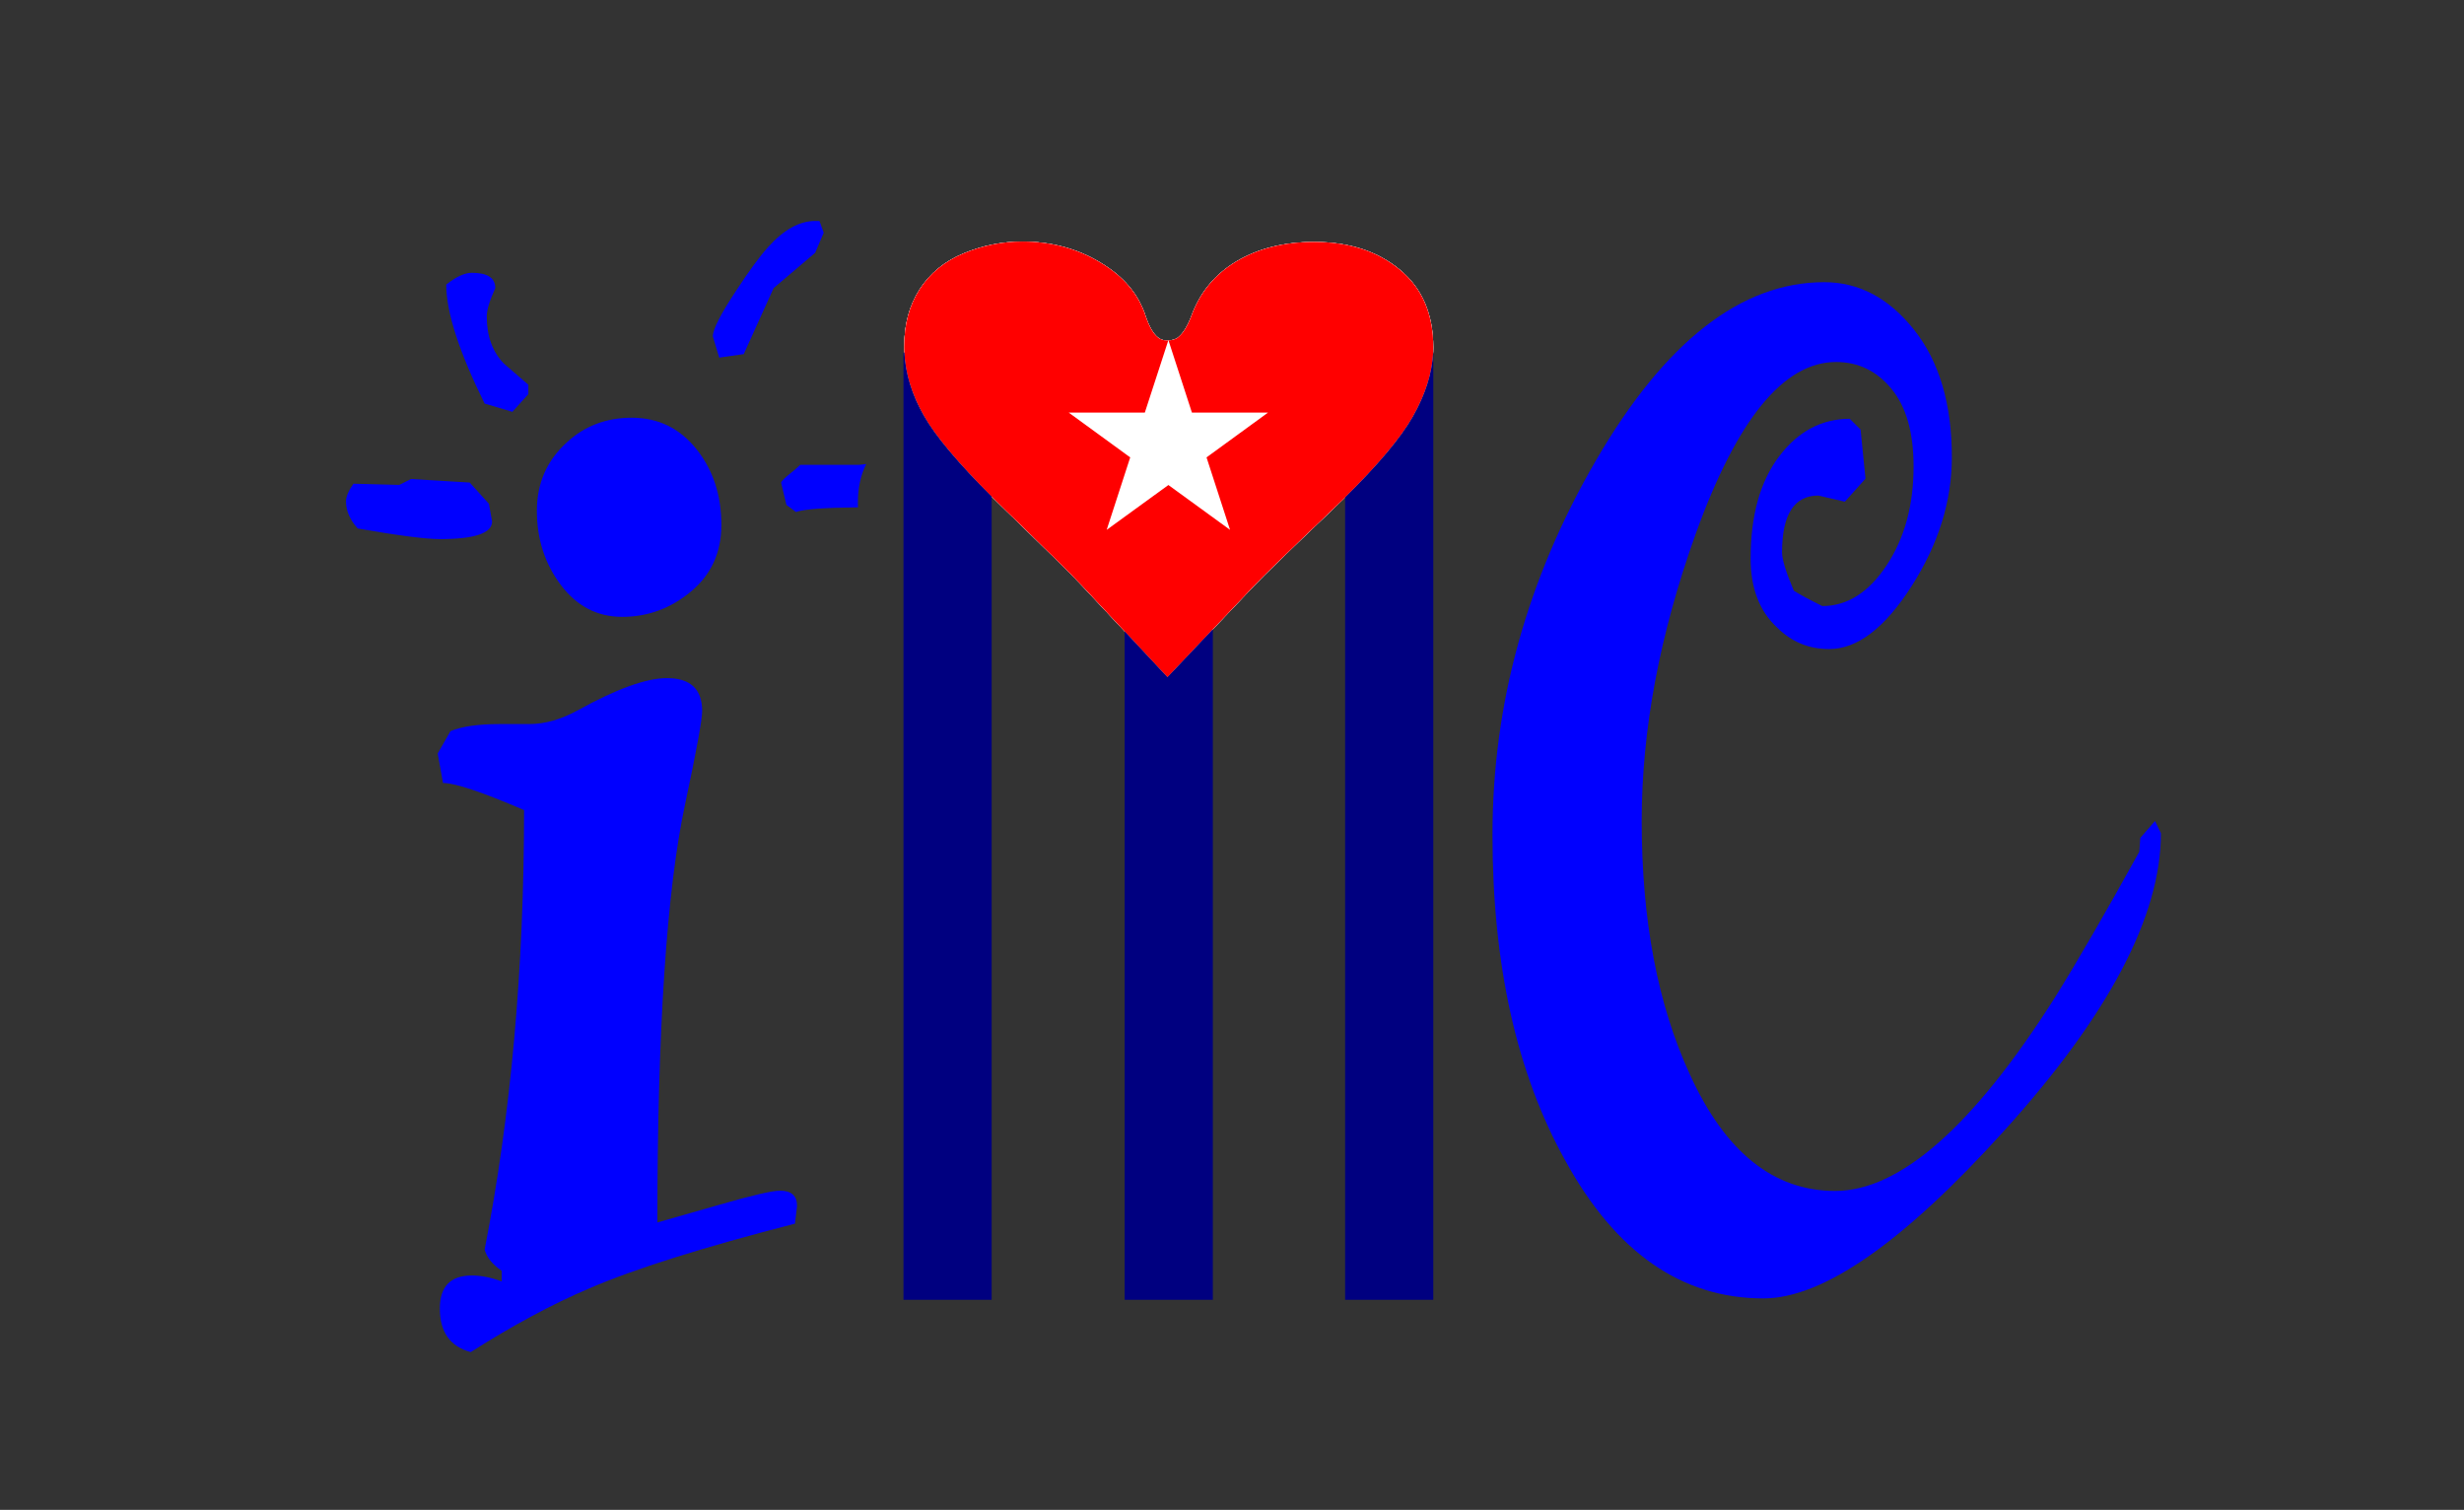 <?xml version="1.0" encoding="UTF-8" standalone="no"?>
<!-- Created with sK1/UniConvertor (http://sk1project.org/) -->

<svg
   xmlns:dc="http://purl.org/dc/elements/1.1/"
   xmlns:cc="http://creativecommons.org/ns#"
   xmlns:rdf="http://www.w3.org/1999/02/22-rdf-syntax-ns#"
   xmlns:svg="http://www.w3.org/2000/svg"
   xmlns="http://www.w3.org/2000/svg"
   xmlns:sodipodi="http://sodipodi.sourceforge.net/DTD/sodipodi-0.dtd"
   xmlns:inkscape="http://www.inkscape.org/namespaces/inkscape"
   width="495.106"
   height="303.38"
   viewBox="0 0 396.085 242.704"
   id="svg2"
   version="1.1"
   inkscape:version="0.47pre4 r22446"
   sodipodi:docname="I_love_cuba.svg"
   style="fill-rule:evenodd">
  <rect x="0" y="0" width="396.085" height="242.704" fill="#333333" stroke="none"/>
  <sodipodi:namedview
     pagecolor="#ffffff"
     bordercolor="#666666"
     borderopacity="1"
     objecttolerance="10"
     gridtolerance="10"
     guidetolerance="10"
     inkscape:pageopacity="0"
     inkscape:pageshadow="2"
     inkscape:window-width="1024"
     inkscape:window-height="695"
     id="namedview42"
     showgrid="false"
     inkscape:zoom="0.52442162"
     inkscape:cx="307.30166"
     inkscape:cy="169.02081"
     inkscape:window-x="0"
     inkscape:window-y="25"
     inkscape:window-maximized="1"
     inkscape:current-layer="svg2" />
  <defs
     id="defs4">
    <inkscape:perspective
       sodipodi:type="inkscape:persp3d"
       inkscape:vp_x="0 : 526.18127 : 1"
       inkscape:vp_y="0 : 1000 : 0"
       inkscape:vp_z="744.09497 : 526.18127 : 1"
       inkscape:persp3d-origin="372.04749 : 350.78752 : 1"
       id="perspective46" />
    <marker
       id="ArrowEnd"
       viewBox="0 0 10 10"
       refX="0"
       refY="5"
       markerUnits="strokeWidth"
       markerWidth="4"
       markerHeight="3"
       orient="auto">
      <path
         d="M 0,0 10,5 0,10 z"
         id="path7" />
    </marker>
    <marker
       id="ArrowStart"
       viewBox="0 0 10 10"
       refX="10"
       refY="5"
       markerUnits="strokeWidth"
       markerWidth="4"
       markerHeight="3"
       orient="auto">
      <path
         d="M 10,0 0,5 10,10 z"
         id="path10" />
    </marker>
  </defs>
  <path
     id="path18"
     d="m 187.666,108.853 -13.809,-14.787 c -1.526,-1.634 -5.602,-5.656 -12.23,-12.065 -6.627,-6.409 -11.009,-11.457 -13.116,-15.165 -2.108,-3.686 -3.162,-7.415 -3.162,-11.122 0,-3.519 0.805,-6.577 2.468,-9.174 1.664,-2.597 4.021,-4.545 7.072,-5.802 3.05,-1.278 6.211,-1.906 9.456,-1.906 4.603,0 8.791,1.11 12.506,3.351 3.744,2.22 6.185,5.111 7.321,8.672 0.555,1.633 1.193,2.765 1.942,3.372 0.388,0.335 0.887,0.503 1.469,0.503 0.804,0 1.415,-0.168 1.803,-0.503 0.804,-0.65 1.497,-1.781 2.107,-3.372 1.359,-3.792 3.772,-6.745 7.266,-8.84 3.494,-2.073 7.654,-3.12 12.479,-3.12 5.629,0 10.232,1.487 13.81,4.482 3.577,2.974 5.351,7.142 5.351,12.463 0,3.581 -1.109,7.31 -3.299,11.164 -2.191,3.833 -6.6,8.944 -13.283,15.269 -6.656,6.347 -10.732,10.306 -12.257,11.918 l -13.894,14.662 z"
     style="fill:#cccccc;stroke:none" />
  <path
     id="path20"
     d="m 187.666,108.853 -13.809,-14.787 c -1.526,-1.634 -5.602,-5.656 -12.23,-12.065 -6.627,-6.409 -11.009,-11.457 -13.116,-15.165 -2.108,-3.686 -3.162,-7.415 -3.162,-11.122 0,-3.519 0.805,-6.577 2.468,-9.174 1.664,-2.597 4.021,-4.545 7.072,-5.802 3.05,-1.278 6.211,-1.906 9.456,-1.906 4.603,0 8.791,1.11 12.506,3.351 3.744,2.22 6.185,5.111 7.321,8.672 0.555,1.633 1.193,2.765 1.942,3.372 0.388,0.335 0.887,0.503 1.469,0.503 0.804,0 1.415,-0.168 1.803,-0.503 0.804,-0.65 1.497,-1.781 2.107,-3.372 1.359,-3.792 3.772,-6.745 7.266,-8.84 3.494,-2.073 7.654,-3.12 12.479,-3.12 5.629,0 10.232,1.487 13.81,4.482 3.577,2.974 5.351,7.142 5.351,12.463 0,3.581 -1.109,7.31 -3.299,11.164 -2.191,3.833 -6.6,8.944 -13.283,15.269 -6.656,6.347 -10.732,10.306 -12.257,11.918 l -13.894,14.662 z"
     style="fill:#cccccc;stroke:none" />
  <path
     id="path22"
     d="m 187.666,108.853 -13.809,-14.787 c -1.526,-1.634 -5.602,-5.656 -12.23,-12.065 -6.627,-6.409 -11.009,-11.457 -13.116,-15.165 -2.108,-3.686 -3.162,-7.415 -3.162,-11.122 0,-3.519 0.805,-6.577 2.468,-9.174 1.664,-2.597 4.021,-4.545 7.072,-5.802 3.05,-1.278 6.211,-1.906 9.456,-1.906 4.603,0 8.791,1.11 12.506,3.351 3.744,2.22 6.185,5.111 7.321,8.672 0.555,1.633 1.193,2.765 1.942,3.372 0.388,0.335 0.887,0.503 1.469,0.503 0.804,0 1.415,-0.168 1.803,-0.503 0.804,-0.65 1.497,-1.781 2.107,-3.372 1.359,-3.792 3.772,-6.745 7.266,-8.84 3.494,-2.073 7.654,-3.12 12.479,-3.12 5.629,0 10.232,1.487 13.81,4.482 3.577,2.974 5.351,7.142 5.351,12.463 0,3.581 -1.109,7.31 -3.299,11.164 -2.191,3.833 -6.6,8.944 -13.283,15.269 -6.656,6.347 -10.732,10.306 -12.257,11.918 l -13.894,14.662 z"
     style="fill:#cccccc;stroke:none" />
  <path
     id="path24"
     d="m 187.666,108.853 -13.809,-14.787 c -1.526,-1.634 -5.602,-5.656 -12.23,-12.065 -6.627,-6.409 -11.009,-11.457 -13.116,-15.165 -2.108,-3.686 -3.162,-7.415 -3.162,-11.122 0,-3.519 0.805,-6.577 2.468,-9.174 1.664,-2.597 4.021,-4.545 7.072,-5.802 3.05,-1.278 6.211,-1.906 9.456,-1.906 4.603,0 8.791,1.11 12.506,3.351 3.744,2.22 6.185,5.111 7.321,8.672 0.555,1.633 1.193,2.765 1.942,3.372 0.388,0.335 0.887,0.503 1.469,0.503 0.804,0 1.415,-0.168 1.803,-0.503 0.804,-0.65 1.497,-1.781 2.107,-3.372 1.359,-3.792 3.772,-6.745 7.266,-8.84 3.494,-2.073 7.654,-3.12 12.479,-3.12 5.629,0 10.232,1.487 13.81,4.482 3.577,2.974 5.351,7.142 5.351,12.463 0,3.581 -1.109,7.31 -3.299,11.164 -2.191,3.833 -6.6,8.944 -13.283,15.269 -6.656,6.347 -10.732,10.306 -12.257,11.918 l -13.894,14.662 z"
     style="fill:#cccccc;stroke:none" />
  <path
     id="path26"
     d="m 187.666,108.853 -13.809,-14.787 c -1.526,-1.634 -5.602,-5.656 -12.23,-12.065 -6.627,-6.409 -11.009,-11.457 -13.116,-15.165 -2.108,-3.686 -3.162,-7.415 -3.162,-11.122 0,-3.519 0.805,-6.577 2.468,-9.174 1.664,-2.597 4.021,-4.545 7.072,-5.802 3.05,-1.278 6.211,-1.906 9.456,-1.906 4.603,0 8.791,1.11 12.506,3.351 3.744,2.22 6.185,5.111 7.321,8.672 0.555,1.633 1.193,2.765 1.942,3.372 0.388,0.335 0.887,0.503 1.469,0.503 0.804,0 1.415,-0.168 1.803,-0.503 0.804,-0.65 1.497,-1.781 2.107,-3.372 1.359,-3.792 3.772,-6.745 7.266,-8.84 3.494,-2.073 7.654,-3.12 12.479,-3.12 5.629,0 10.232,1.487 13.81,4.482 3.577,2.974 5.351,7.142 5.351,12.463 0,3.581 -1.109,7.31 -3.299,11.164 -2.191,3.833 -6.6,8.944 -13.283,15.269 -6.656,6.347 -10.732,10.306 -12.257,11.918 l -13.894,14.662 z"
     style="fill:#ff0000;stroke:none" />
  <path
     id="path28"
     d="m 171.792,66.318 12.238,0 3.789,-11.647 3.781,11.647 12.237,0 -9.888,7.204 3.781,11.646 -9.911,-7.204 -9.92,7.204 3.781,-11.646 -9.888,-7.204 z"
     style="fill:#ffffff;stroke:none" />
  <path
     id="path30"
     d="m 159.405,79.818 0,129.114 -14.175,0 0,-152.265 0.144,0 c 0.165,3.393 1.21,6.799 3.137,10.169 1.862,3.276 5.5,7.598 10.894,12.982 z"
     style="fill:#000080;stroke:none" />
  <path
     id="path32"
     d="m 194.962,101.154 0,107.778 -14.175,0 0,-107.445 6.879,7.366 7.296,-7.699 z"
     style="fill:#000080;stroke:none" />
  <path
     id="path34"
     d="m 230.399,56.667 0,152.265 -14.175,0 0,-128.982 c 5.347,-5.265 8.959,-9.594 10.876,-12.946 2.022,-3.558 3.123,-7.009 3.28,-10.337 l 0.019,0 z"
     style="fill:#000080;stroke:none" />
  <path
     id="path2866"
     style="fill:#0000ff;stroke:none"
     d="m 127.786,196.694 c -14.743,3.788 -25.77,7.26 -33.084,10.417 -5.942,2.525 -12.285,5.934 -19.028,10.227 -3.314,-0.884 -4.971,-3.22 -4.971,-7.008 0,-3.536 1.714,-5.303 5.142,-5.303 1.486,0 3.086,0.315 4.8,0.947 l 0,-1.705 c -1.486,-1.01 -2.4,-2.146 -2.743,-3.409 4.228,-21.592 6.342,-45.14 6.342,-70.645 -6.742,-2.904 -11.085,-4.356 -13.028,-4.356 l -0.857,-4.735 2.057,-3.599 c 1.829,-0.757 4.457,-1.136 7.886,-1.136 l 4.799,0 c 2.514,0 5.143,-0.757 7.886,-2.272 6.171,-3.409 10.914,-5.114 14.227,-5.114 3.771,0 5.658,1.767 5.658,5.303 0,1.388 -0.915,6.376 -2.743,14.962 -2.972,13.889 -4.457,36.301 -4.457,67.236 l 9.943,-2.841 c 5.257,-1.516 8.513,-2.273 9.77,-2.273 1.829,0 2.743,0.82 2.743,2.462 l -0.342,2.842 z M 70.704,86.654 c -2.286,0 -6.685,-0.568 -13.199,-1.704 -1.257,-1.389 -1.886,-2.841 -1.886,-4.356 0,-0.757 0.4,-1.704 1.199,-2.841 l 7.372,0.19 1.886,-0.947 9.428,0.568 3.085,3.409 0.515,2.841 c 0,1.894 -2.8,2.841 -8.4,2.841 z M 100.016,99.155 c -4,0 -7.285,-1.704 -9.857,-5.114 -2.571,-3.409 -3.857,-7.387 -3.857,-11.932 0,-4.419 1.6,-8.081 4.8,-10.985 2.857,-2.651 6.342,-3.977 10.457,-3.977 4.228,0 7.685,1.673 10.371,5.019 2.686,3.346 4.028,7.418 4.028,12.216 0,4.419 -1.628,7.987 -4.885,10.702 -3.257,2.714 -6.942,4.072 -11.057,4.072 z M 82.36,66.2 77.903,64.874 c -4.114,-8.334 -6.171,-14.71 -6.171,-19.129 1.599,-1.263 2.971,-1.894 4.114,-1.894 2.514,0 3.771,0.82 3.771,2.462 -0.914,2.02 -1.371,3.536 -1.371,4.546 0,3.157 0.914,5.682 2.743,7.576 0.571,0.505 1.886,1.641 3.942,3.409 l 0,1.516 -2.571,2.841 z m 55.554,15.35 c -5.413,0.048 -8.732,0.298 -9.956,0.749 l -1.543,-1.136 -0.857,-3.599 c 0.114,-0.284 0.629,-0.789 1.543,-1.516 0.229,-0.157 0.743,-0.599 1.543,-1.325 l 9.428,0 1.172,-0.136 c -0.906,1.81 -1.345,3.899 -1.345,6.265 0,0.233 0.006,0.465 0.015,0.698 z M 131.043,40.631 c -1.486,1.262 -3.714,3.156 -6.685,5.682 l -4.8,10.606 -3.942,0.569 -1.029,-3.409 c 0,-1.136 1.257,-3.599 3.771,-7.387 2.057,-3.157 3.771,-5.493 5.142,-7.008 2.514,-2.778 5.028,-4.167 7.542,-4.167 l 0.685,0 0.686,1.894 -1.372,3.22 z" />
  <path
     style="fill:#0000ff;stroke:none"
     d="m 283.463,208.709 c -13.148,0 -23.772,-7.402 -31.871,-22.207 -7.784,-13.983 -11.676,-31.42 -11.676,-52.312 0,-21.057 5.549,-41.126 16.646,-60.209 11.097,-19.082 23.325,-28.623 36.683,-28.623 5.575,0 10.387,2.549 14.437,7.649 4.05,5.1 6.075,11.926 6.075,20.481 0,7.073 -2.156,13.982 -6.469,20.727 -4.312,6.745 -8.73,10.117 -13.254,10.117 -3.26,0 -6.048,-1.152 -8.362,-3.455 -2.84,-2.631 -4.26,-6.333 -4.26,-11.103 0,-6.909 1.525,-12.379 4.576,-16.41 3.051,-4.03 6.837,-6.045 11.36,-6.045 l 1.736,1.728 0.789,7.896 -3.314,3.701 c -1.472,-0.329 -2.892,-0.658 -4.259,-0.987 -3.892,0 -5.838,3.043 -5.838,9.13 0,1.152 0.632,3.208 1.893,6.169 1.052,0.658 2.577,1.481 4.576,2.467 3.997,0 7.442,-2.179 10.334,-6.539 2.893,-4.359 4.339,-9.665 4.339,-15.915 0,-5.429 -1.183,-9.583 -3.55,-12.462 -2.367,-2.878 -5.338,-4.318 -8.914,-4.318 -8.415,0 -15.935,9.213 -22.563,27.637 -5.785,16.121 -8.677,31.502 -8.677,46.142 0,15.957 2.577,29.528 7.731,40.715 5.68,12.502 13.463,18.753 23.351,18.753 10.413,0 22.194,-10.363 35.342,-31.091 3.681,-5.921 8.205,-13.736 13.569,-23.441 l 0.157,-2.221 2.367,-2.714 0.947,1.974 c 0,13.325 -8.415,29.282 -25.245,47.87 -16.199,17.931 -29.084,26.896 -38.656,26.896 z"
     id="path36" />
  <g
     id="g38"
     transform="translate(-253.3,-400.597)" />
  <g
     id="g40"
     transform="translate(-78.501,-79.537)" />
</svg>
